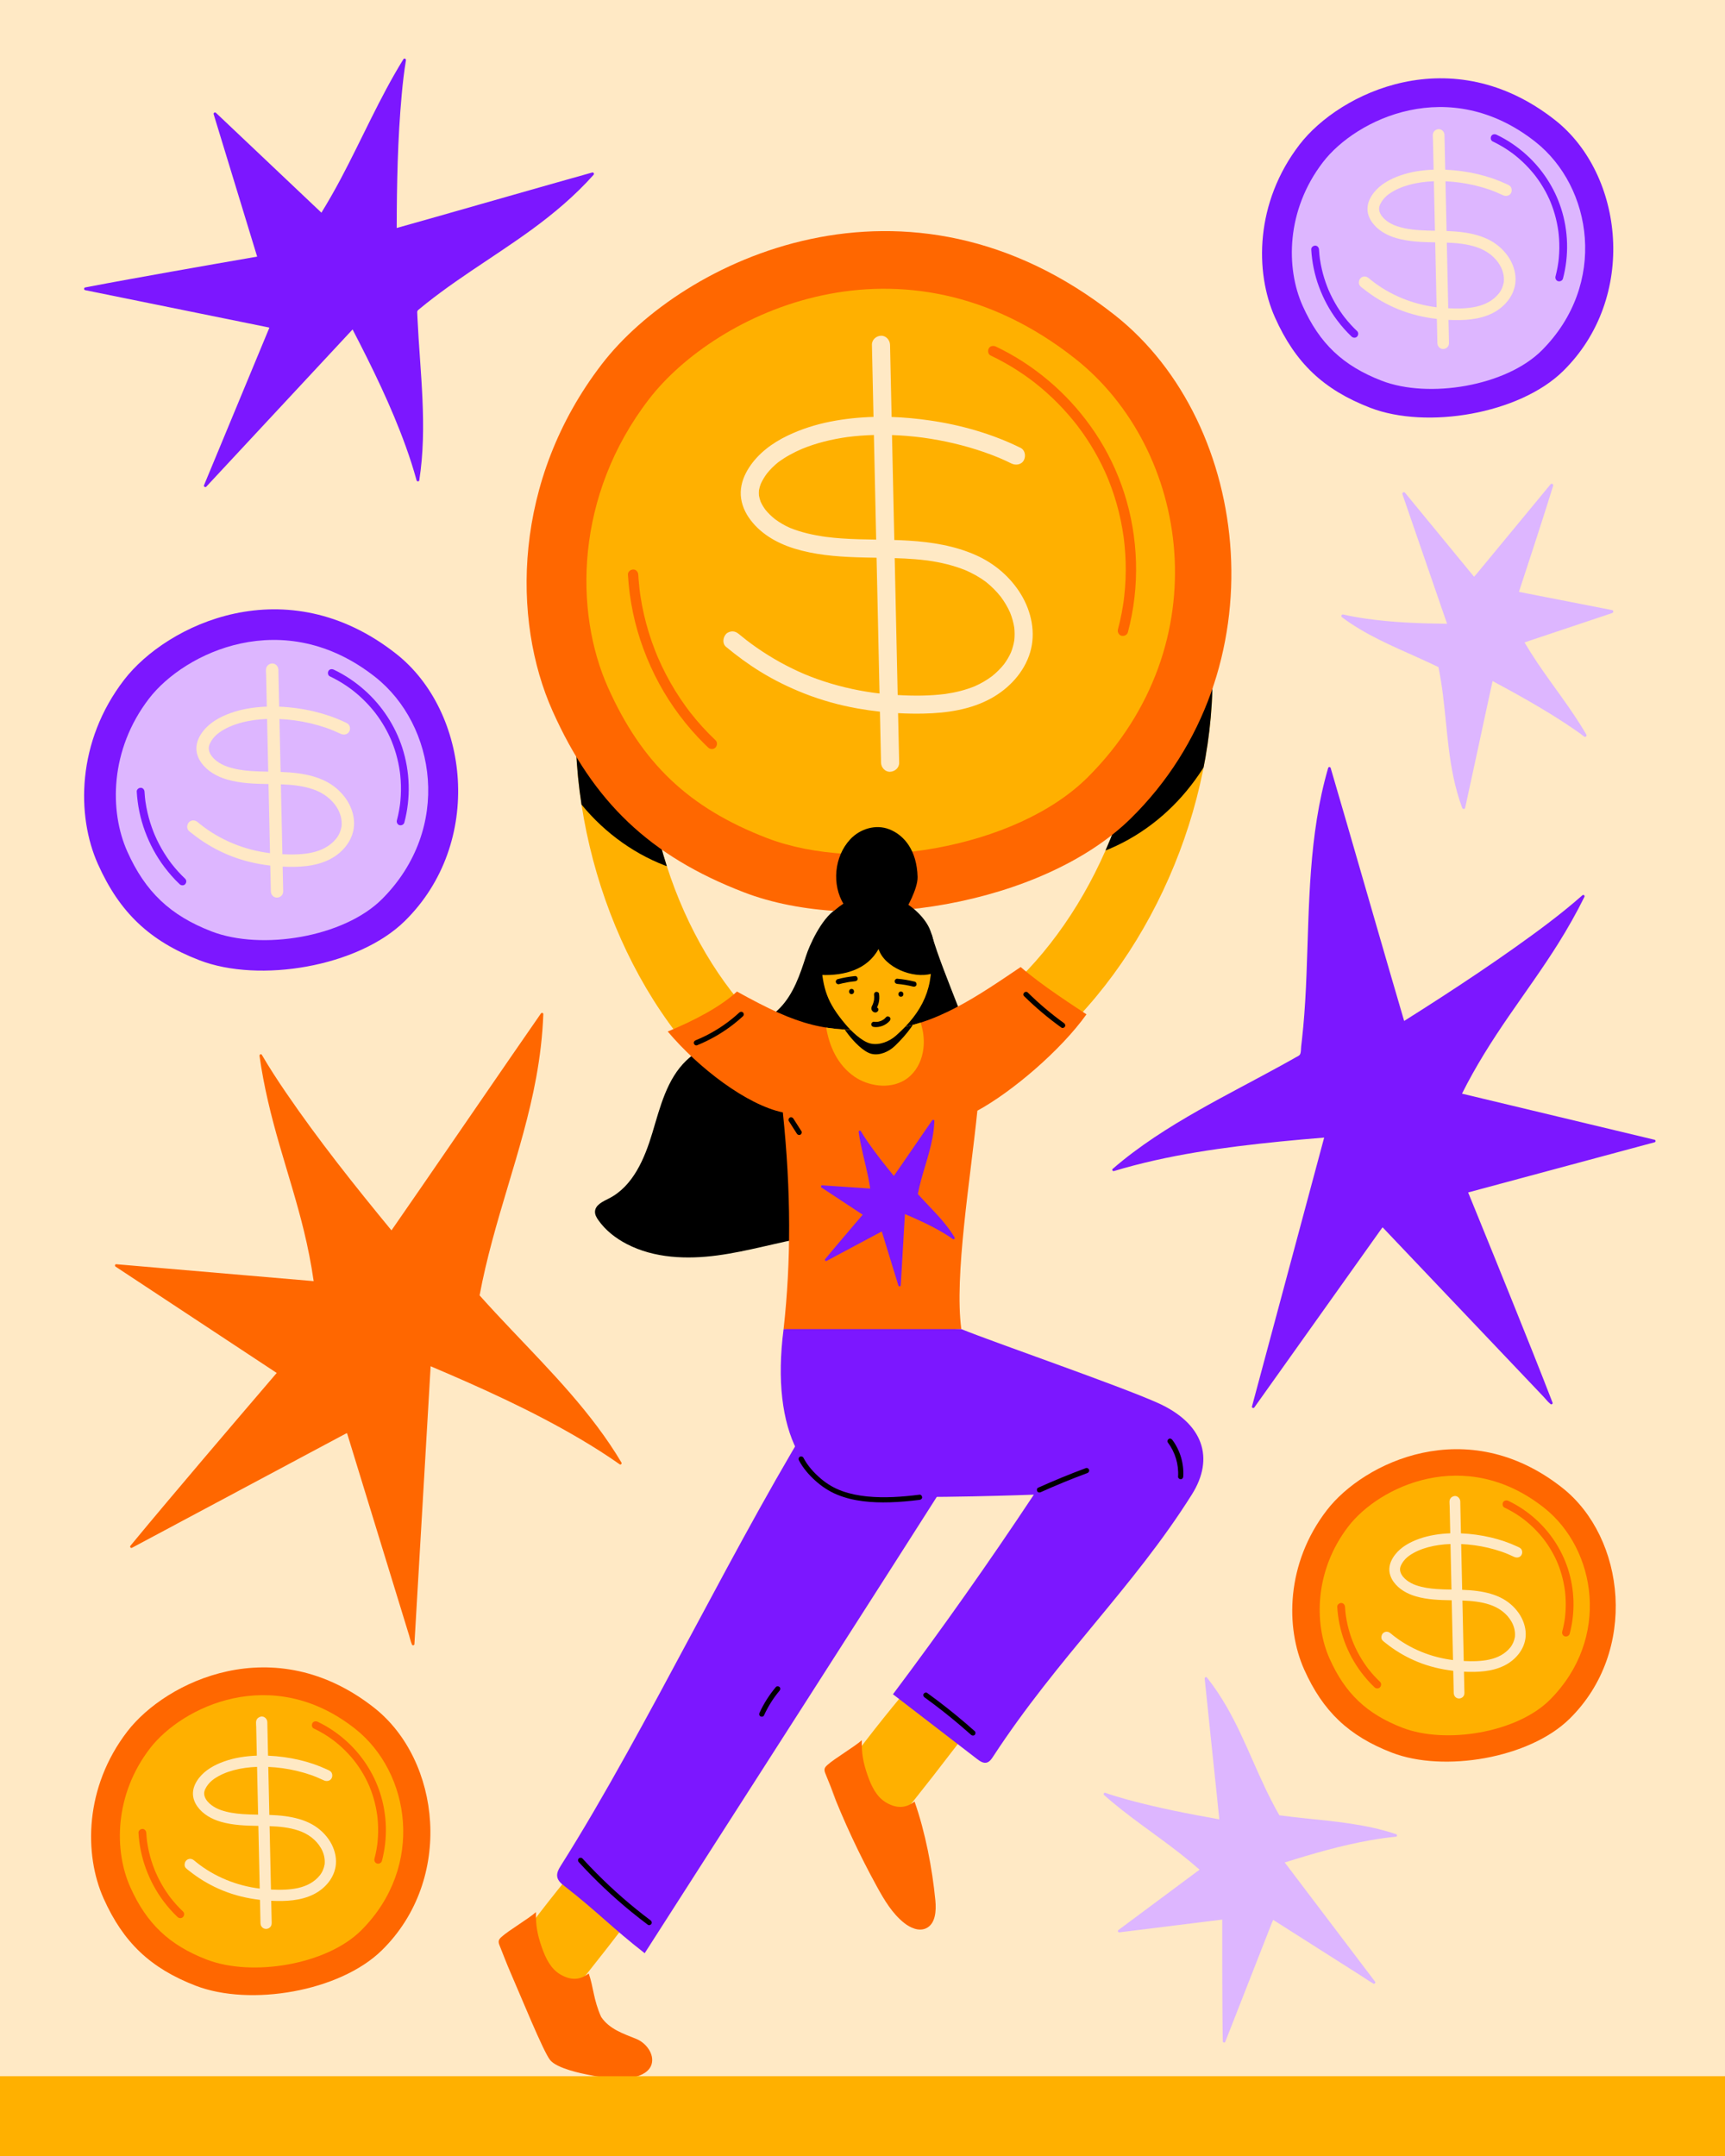<?xml version="1.0" encoding="UTF-8"?>
<svg xmlns="http://www.w3.org/2000/svg" xmlns:xlink="http://www.w3.org/1999/xlink" version="1.1" viewBox="0 0 2000 2500">
  <rect x="0" y="0" width="2000" height="2500" fill="#333333" stroke="none"/>
  <defs>
    <style>
      .cls-1 {
        clip-path: url(#clippath);
      }

      .cls-2 {
        fill: none;
      }

      .cls-2, .cls-3, .cls-4, .cls-5, .cls-6, .cls-7, .cls-8 {
        stroke-width: 0px;
      }

      .cls-9 {
        clip-path: url(#clippath-1);
      }

      .cls-10 {
        clip-path: url(#clippath-2);
      }

      .cls-3 {
        fill: #000;
      }

      .cls-4 {
        fill: #ff6700;
      }

      .cls-5 {
        fill: #ffb000;
      }

      .cls-6 {
        fill: #7c17ff;
      }

      .cls-7 {
        fill: #ffe9c5;
      }

      .cls-8 {
        fill: #ddb6ff;
      }
    </style>
    <clipPath id="clippath">
      <path class="cls-2" d="M1228.074,1201.258l-54.747-58.334c50.601-47.489,91.819-110.801,119.198-183.092,27.342-72.192,38.175-146.178,31.326-213.962l79.596-8.04c16.493,163.265-53.984,349.503-175.374,463.428Z"/>
    </clipPath>
    <clipPath id="clippath-1">
      <path class="cls-2" d="M794.354,1210.632l61.813-50.785c-44.053-53.619-76.761-121.718-94.588-196.936-17.802-75.115-19.002-149.881-3.468-216.216l-77.894-18.239c-37.413,159.774,8.455,353.546,114.137,482.177Z"/>
    </clipPath>
    <clipPath id="clippath-2">
      <path class="cls-2" d="M1114.565,1541.167c-49.055,3.112-159.473,6.548-206.054,0,8.705-78.337,8.705-159.477-.861-251.259-41.717-8.711-97.545-51.259-133.46-93.8,31.669-13.087,61.631-29.034,80.253-46.374,73.203,40.626,101.83,47.415,172.331,43.757,56.74-2.944,109.478-40.459,156.627-72.161,24.607,21.579,64.467,46.856,76.298,54.853-30.011,41.996-86.372,89.87-126.512,111.75-8.052,79.386-26.921,191.551-18.622,253.234Z"/>
    </clipPath>
  </defs>
  <g id="Back">
    <rect class="cls-7" x="-250" y="250" width="2500" height="2000" transform="translate(-250 2250) rotate(-90)"/>
  </g>
  <g id="Capa_4" data-name="Capa 4">
    <path class="cls-8" d="M1869.203,707.458c-12.436-2.433-24.873-4.867-37.309-7.3-19.68-3.851-39.36-7.701-59.04-11.552-3.929-.769-7.859-1.538-11.788-2.306,3.22-9.769,6.426-19.542,9.623-29.319,6.811-20.826,13.588-41.664,20.263-62.535,3.325-10.398,6.631-20.802,9.841-31.237.499-1.621-1.817-3.12-2.967-1.727-2.987,3.618-5.974,7.237-8.961,10.855-7.134,8.642-14.268,17.283-21.401,25.925-8.67,10.503-17.341,21.006-26.011,31.509-7.497,9.082-14.994,18.164-22.492,27.245-2.47,2.992-4.94,5.983-7.409,8.975-.725.878-1.699,1.811-2.501,2.787-2.238-2.724-4.477-5.447-6.715-8.171-6.499-7.909-12.999-15.818-19.498-23.727-7.828-9.526-15.656-19.051-23.484-28.577-6.774-8.243-13.548-16.486-20.322-24.729-2.248-2.735-4.496-5.471-6.744-8.206-1.047-1.275-2.028-2.741-3.205-3.9-.052-.051-.095-.116-.141-.172-.646-.786-1.498-.72-2.12-.252-.699.318-1.175,1.029-.847,1.979,13.668,39.672,27.336,79.344,41.005,119.016,3.592,10.424,7.183,20.849,10.774,31.273-31.469-.377-63.081-1.465-94.26-5.972-8.756-1.266-17.469-2.822-26.096-4.783-2.061-.468-2.936,2.066-1.368,3.244,26.556,19.968,57.463,33.025,87.581,46.554,8.086,3.632,16.152,7.308,24.126,11.18,8.783,42.127,8.561,85.537,17.419,127.648,2.544,12.093,5.858,24.013,10.134,35.611.559,1.515,3.016,1.851,3.423,0,8.634-39.258,16.967-78.581,25.466-117.868,2.106-9.736,4.225-19.469,6.361-29.197,28.966,15.532,57.759,31.62,85.234,49.677,7.173,4.714,14.25,9.587,21.071,14.801,1.476,1.128,3.258-1.007,2.429-2.429-16.953-29.077-37.991-55.288-56.743-83.16-5.22-7.758-10.214-15.664-14.964-23.717,11.003-3.683,22.007-7.366,33.01-11.049,18.611-6.23,37.223-12.459,55.834-18.689,4.263-1.427,8.527-2.854,12.79-4.281,1.535-.514,1.837-3.064,0-3.423Z"/>
    <path class="cls-8" d="M1594.18,2297.727c-27.53-36.335-55.06-72.67-82.591-109.006-7.347-9.697-14.694-19.393-22.04-29.09,32.914-10.359,66.217-19.989,100.242-25.946,9.522-1.667,19.1-3.017,28.726-3.916,1.502-.14,1.621-2.422.263-2.884-34.227-11.649-70.6-14.733-106.331-18.515-9.717-1.028-19.43-2.108-29.112-3.427-11.704-20.335-21.272-41.766-30.736-63.207-9.429-21.361-18.885-42.769-30.592-63.006-6.76-11.686-14.25-22.943-22.637-33.528-.987-1.246-2.781-.212-2.638,1.209,2.124,21.14,4.336,42.272,6.556,63.402,2.358,22.442,4.733,44.881,7.065,67.326,1.125,10.823,2.236,21.648,3.326,32.474-35.411-6.273-70.84-13.172-105.558-22.603-8.936-2.427-17.826-5.048-26.569-8.103-1.678-.586-2.624,1.535-1.4,2.623,27.412,24.354,58.089,44.344,86.949,66.847,8.086,6.305,15.987,12.839,23.68,19.616-10.311,7.67-20.621,15.341-30.932,23.011-17.165,12.77-34.331,25.539-51.496,38.309-3.902,2.902-7.803,5.805-11.705,8.707-1.27.945-.196,2.813,1.209,2.638,13.683-1.697,27.366-3.394,41.049-5.091,21.657-2.686,43.314-5.371,64.971-8.057,4.407-.546,8.814-1.093,13.221-1.64-.021,11.348-.025,22.695-.019,34.043.013,23.764.064,47.528.233,71.292.084,11.885.19,23.77.407,35.653.03,1.621,2.246,2.323,2.901.652,1.864-4.755,3.727-9.51,5.591-14.266,4.451-11.358,8.903-22.717,13.354-34.075,5.408-13.8,10.816-27.599,16.224-41.399,4.659-11.887,9.317-23.774,13.976-35.661,1.55-3.955,3.1-7.909,4.649-11.864.49-1.249,1.251-2.653,1.754-4.03,3.314,2.107,6.629,4.214,9.943,6.322,9.363,5.953,18.725,11.905,28.088,17.858,11.334,7.206,22.667,14.411,34.001,21.617,9.847,6.261,19.694,12.521,29.541,18.782,4.731,3.008,9.38,6.348,14.279,9.079.039.022.075.047.113.072.692.645,1.643.338,2.129-.317.445-.555.538-1.356-.085-1.903Z"/>
    <path class="cls-6" d="M686.598,200.042c-60.422,16.931-120.713,34.325-181.076,51.461-15.185,4.311-30.376,8.604-45.575,12.866.111-51.425,1.108-103.022,5.771-154.255,1.223-13.436,2.732-26.856,4.922-40.172.286-1.741-1.937-2.898-2.957-1.247-27.541,44.595-48.15,92.704-72.721,138.886-7.042,13.235-14.466,26.259-22.305,39.038-13.478-12.762-26.957-25.525-40.435-38.287-22.18-21.002-44.361-42.004-66.541-63.006-5.091-4.821-10.182-9.641-15.273-14.462-1.135-1.075-3.191-.021-2.704,1.574,5.739,18.788,11.478,37.575,17.217,56.363,9.147,29.946,18.295,59.893,27.442,89.839,1.927,6.307,3.853,12.615,5.78,18.922-16.326,2.822-32.647,5.671-48.966,8.533-33.388,5.856-66.766,11.766-100.115,17.839-16.809,3.061-33.612,6.153-50.386,9.401-1.551.3-1.536,2.808,0,3.12,7.118,1.446,14.236,2.892,21.355,4.338,17.195,3.493,34.39,6.987,51.585,10.48,20.716,4.209,41.431,8.417,62.147,12.626,17.921,3.641,35.842,7.281,53.762,10.922,5.94,1.207,11.881,2.414,17.821,3.62,1.85.376,3.701.752,5.551,1.128.403.082.916.252,1.432.39-8.384,20.209-16.768,40.418-25.151,60.627-13.739,33.117-27.477,66.234-41.216,99.351-3.15,7.594-6.301,15.189-9.451,22.783-.36.869.084,1.512.75,1.785.568.394,1.341.448,1.954-.211,44.506-47.838,89.012-95.677,133.518-143.516,12.018-12.917,24.035-25.835,36.053-38.752,22.834,44.057,44.776,88.825,61.636,135.553,4.685,12.985,8.938,26.127,12.57,39.447.392,1.437,2.864,1.643,3.12,0,9.726-62.3.847-125.389-2.076-187.854-.082-1.754-.159-3.508-.231-5.263-.09-2.197-.445-3.209,1.306-4.665,2.968-2.469,5.965-4.903,8.988-7.306,5.626-4.472,11.341-8.83,17.121-13.101,11.387-8.414,23.024-16.483,34.748-24.419,23.502-15.909,47.373-31.293,70.305-48.028,25.918-18.914,50.523-39.647,71.901-63.645,1.04-1.167.05-3.159-1.574-2.704Z"/>
    <path class="cls-4" d="M720.529,1695.915c-34.196-57.578-81.787-105.629-127.56-153.933-12.464-13.153-24.86-26.373-36.918-39.901,7.934-42.782,20.24-84.531,32.711-126.166,12.469-41.629,24.975-83.354,32.843-126.149,4.481-24.377,7.417-49.026,8.327-73.801.058-1.59-2.001-1.901-2.795-.757-22.4,32.283-44.665,64.659-66.918,97.043-23.638,34.399-47.249,68.817-70.926,103.189-11.779,17.1-23.576,34.188-35.411,51.249-42.697-51.839-84.672-104.586-122.548-160.081-9.677-14.178-19.057-28.575-27.706-43.406-.922-1.581-2.962-.429-2.742,1.156,4.904,35.271,13.469,69.799,23.365,103.967,9.51,32.836,19.941,65.415,28.026,98.647,4.706,19.342,8.577,38.874,11.393,58.581-25.462-2.182-50.925-4.365-76.387-6.547-41.434-3.551-82.869-7.103-124.303-10.654-9.407-.806-18.814-1.613-28.221-2.419-1.587-.136-1.896,2.043-.757,2.795,21.201,13.992,42.403,27.984,63.604,41.976,33.799,22.306,67.597,44.612,101.396,66.917l21.816,14.398c-14.046,16.385-28.064,32.795-42.069,49.215-28.488,33.401-56.921,66.848-85.19,100.433-14.169,16.834-28.308,33.695-42.289,50.686-1.054,1.281.243,3.197,1.818,2.356,8.289-4.427,16.578-8.854,24.867-13.282l60.055-32.076c24.12-12.883,48.239-25.765,72.359-38.648,20.863-11.143,41.725-22.286,62.588-33.429,6.935-3.704,13.871-7.409,20.806-11.113,2.107-1.125,4.215-2.251,6.322-3.377.573-.306,1.481-.632,2.258-1.024,2.307,7.517,4.614,15.034,6.92,22.551l18.055,58.835c7.322,23.859,14.643,47.718,21.965,71.577,6.301,20.533,12.602,41.065,18.903,61.598,2.087,6.8,4.173,13.599,6.26,20.399.958,3.122,1.623,6.618,2.949,9.609.041.093.064.196.091.297.073.749.663,1.14,1.304,1.177.029.003.058.006.087.007.013,0,.026,0,.039,0,.831.013,1.678-.588,1.565-1.545,4.924-84.318,9.848-168.636,14.772-252.954,1.344-23.021,2.689-46.041,4.033-69.062,59.247,25.154,118.19,51.76,173.694,84.495,15.53,9.16,30.755,18.839,45.497,29.223,1.263.89,2.781-.825,2.052-2.052Z"/>
    <path class="cls-6" d="M1918.426,1321.642c-25.5-6.107-50.999-12.214-76.499-18.321-40.313-9.655-80.626-19.309-120.939-28.964-8.637-2.068-17.274-4.137-25.911-6.205,15.664-31.412,34.434-61.04,54.318-89.93,19.237-27.95,39.243-55.385,57.26-84.155,10.982-17.535,21.188-35.541,30.351-54.094.757-1.533-1.054-2.965-2.356-1.818-24.496,21.582-50.842,41.055-77.437,59.949-28.453,20.214-57.466,39.639-86.744,58.635-14.089,9.141-28.251,18.17-42.467,27.111-22.62-76.95-44.667-154.066-67.032-231.09-6.028-20.758-12.076-41.511-18.175-62.249-.419-1.423-2.476-1.429-2.893,0-22.73,77.957-21.978,159.06-25.117,239.453-.785,20.102-1.877,40.198-3.714,60.234-.475,5.181-1,10.358-1.582,15.529-.265,2.361-.542,4.72-.832,7.078-.346,2.814-.071,7.073-1.241,9.532-.874,1.837-2.988,2.526-4.725,3.516-1.751.998-3.505,1.99-5.262,2.979-3.896,2.193-7.804,4.364-11.72,6.52-31.939,17.58-64.42,34.165-96.117,52.186-34.943,19.866-69.124,41.492-99.559,67.881-1.146.994.072,2.926,1.459,2.507,62.481-18.853,127.765-27.726,192.541-34.229,17.058-1.712,34.135-3.213,51.222-4.599-21.7,80.844-43.4,161.688-65.099,242.532-6.173,22.998-12.346,45.997-18.519,68.995-.323.601-.133,1.172.287,1.548.011.011.022.022.033.032.01.008.02.016.03.024.673.611,1.907.628,2.379-.32,4.926-6.925,9.852-13.849,14.778-20.774,11.935-16.777,23.87-33.554,35.805-50.331,14.38-20.215,28.76-40.429,43.141-60.644,12.502-17.574,25.004-35.149,37.506-52.723,4.105-5.77,8.21-11.541,12.315-17.311,1.283-1.804,2.566-3.607,3.849-5.41.299-.42.822-.979,1.27-1.55,6.038,6.357,12.077,12.715,18.115,19.072,15.562,16.385,31.125,32.769,46.687,49.154,18.922,19.922,37.845,39.845,56.767,59.767,16.287,17.147,32.573,34.294,48.86,51.442,5.352,5.635,10.705,11.27,16.057,16.905,2.488,2.619,4.891,5.861,7.718,8.125.125.1.23.242.34.358.982,1.033,3.058-.029,2.507-1.459-15.085-39.131-30.744-78.043-46.411-116.944-14.331-35.583-28.75-71.131-43.227-106.654-2.748-6.743-5.498-13.486-8.254-20.226,24.066-6.474,48.133-12.948,72.199-19.422l117.173-31.519c8.956-2.409,17.911-4.818,26.867-7.227,1.401-.377,1.456-2.544,0-2.893Z"/>
  </g>
  <g id="coins">
    <g>
      <g>
        <path class="cls-6" d="M1812.193,430.363c-50.622,49.655-158.104,67.699-223.424,42.511-54.29-20.935-86.935-52.032-110.503-104.71-23.568-52.678-23.134-133.385,28.464-200.504,46.333-60.27,176.352-123.027,296.414-28.288,79.642,62.844,95.919,205.78,9.048,290.99Z"/>
        <path class="cls-8" d="M1787.681,406.207c-41.605,41.703-131.343,56.24-185.607,35.316-45.101-17.391-72.22-43.225-91.799-86.986-19.579-43.761-19.218-110.808,23.646-166.567,38.49-50.069,146.502-102.203,246.243-23.5,66.162,52.207,84.151,164.922,7.517,241.737Z"/>
      </g>
      <path class="cls-7" d="M1750.215,299.985c-5.303-8.66-12.86-15.826-21.719-20.779-9.872-5.519-21.127-8.348-32.263-9.852-6.324-.854-12.69-1.265-19.064-1.492l-1.258-57.627c11.354.5,22.615,2.047,33.684,4.646,5.672,1.332,11.282,2.93,16.797,4.812,5.577,1.904,10.911,4.216,16.247,6.699,3.724,1.733,8.338.568,9.714-3.599.596-1.805.439-3.902-.451-5.582-1.126-2.125-3.417-2.932-5.476-3.894-10.502-4.908-21.539-8.634-32.812-11.315-12.437-2.958-25.221-4.694-37.997-5.236-.152-6.976-.305-13.952-.457-20.928-.082-3.768-.164-7.536-.247-11.305-.037-1.675-.073-3.349-.11-5.024-.036-1.659.128-3.491-.434-5.084-.863-2.451-3.016-4.411-5.66-4.639-2.489-.215-5.039,1.062-6.407,3.14-1.697,2.578-.973,6.185-.909,9.092.08,3.682.161,7.364.241,11.046l.517,23.66c-13.359.51-26.83,2.484-39.436,7.025-11.31,4.074-22.406,10.098-29.924,19.724-3.869,4.954-6.798,10.767-7.272,17.118-.458,6.146,1.755,12.266,5.312,17.212,6.775,9.422,17.249,15.165,28.215,18.336,14.57,4.213,29.876,4.63,44.945,4.889.434,19.893.869,39.787,1.303,59.68.113,5.196.227,10.392.34,15.588-27.56-3.404-54.075-14.08-75.847-31.404-2.262-1.8-4.498-4.3-7.615-4.292-2.757.007-5.124,1.674-6.149,4.196-.911,2.241-.752,4.982.917,6.837,1.066,1.184,2.507,2.141,3.753,3.132,1.449,1.154,2.914,2.288,4.395,3.401,11.112,8.352,23.211,15.156,36.074,20.418,14.338,5.864,29.409,9.428,44.767,11.243.116,5.311.232,10.621.348,15.932.064,2.918.127,5.836.191,8.754.051,2.32-.185,4.775,1.027,6.859,2.177,3.745,7.062,4.375,10.287,1.586,1.632-1.412,2.247-3.346,2.217-5.446-.04-2.848-.124-5.697-.187-8.545-.131-6.01-.262-12.019-.394-18.029,17.193.828,35.455.034,51.079-7.83,13.902-6.997,25.266-20.26,26.556-36.195.762-9.416-2.008-18.896-6.839-26.929ZM1679.125,357.465c-.439-20.123-.879-40.245-1.318-60.368-.115-5.253-.229-10.507-.344-15.76,11.714.424,23.421,1.519,34.6,5.27,11.165,3.747,21.082,10.753,27.039,21.067,3.458,5.987,5.099,12.572,4.437,19.47-.855,4.905-2.788,9.563-5.951,13.448-3.177,3.903-7.064,7.077-11.43,9.556-9.11,5.173-19.786,6.899-30.121,7.418-5.635.283-11.28.197-16.913-.101ZM1645.127,266.881c-8.868-.637-17.745-1.938-26.174-4.859-3.975-1.378-7.769-3.323-11.141-5.852-3.336-2.501-6.689-6.008-8.102-10.004-.715-2.021-1.038-4.186-.528-6.294.508-2.098,1.427-3.962,2.561-5.79,2.23-3.594,5.336-6.797,8.793-9.233,7.086-4.995,15.171-8.293,23.499-10.565,9.283-2.533,18.812-3.737,28.409-4.1.417,19.123.835,38.246,1.252,57.369-6.194-.107-12.388-.244-18.57-.671Z"/>
      <path class="cls-6" d="M1730.597,163.987c5.339,2.539,10.513,5.412,15.482,8.614,2.457,1.583,4.863,3.243,7.215,4.977.575.424,1.147.852,1.715,1.285.174.133.864.665.171.127.308.239.615.479.92.721,1.223.966,2.431,1.952,3.621,2.959,4.465,3.774,8.697,7.824,12.663,12.119,1.939,2.1,3.814,4.258,5.623,6.471.493.604.981,1.211,1.464,1.823.201.255.4.512.601.767.473.6-.626-.831.129.169.939,1.244,1.87,2.493,2.775,3.764,3.389,4.761,6.48,9.735,9.24,14.887,1.434,2.678,2.779,5.403,4.029,8.171.301.667.597,1.337.888,2.009.014.033.574,1.363.233.542.112.27.225.541.335.812.666,1.626,1.3,3.265,1.902,4.915,2.259,6.189,4.07,12.541,5.431,18.987.696,3.295,1.275,6.616,1.731,9.953-.131-.956.059.48.068.546.036.291.072.581.106.872.103.873.199,1.746.286,2.621.16,1.603.292,3.209.397,4.816.487,7.452.387,14.943-.31,22.379-.082.875-.172,1.748-.271,2.621-.049.436-.101.873-.154,1.309-.02.159-.249,1.884-.123.981-.243,1.74-.515,3.476-.823,5.205-.667,3.749-1.495,7.467-2.469,11.148-.601,2.273.757,4.992,3.143,5.536,2.358.537,4.892-.708,5.536-3.143,7.054-26.675,6.253-55.418-2.293-81.658-7.761-23.831-21.9-45.427-40.541-62.172-10.238-9.197-21.746-16.995-34.178-22.907-2.122-1.009-4.956-.658-6.157,1.614-1.059,2.004-.655,5.078,1.614,6.157h0Z"/>
      <path class="cls-6" d="M1520.282,289.319c.852,14.74,3.852,29.351,8.969,43.202,5.115,13.844,12.116,26.977,20.987,38.782,5.096,6.783,10.681,13.16,16.845,18.993,1.711,1.619,4.689,1.825,6.364,0,1.612-1.756,1.826-4.636,0-6.364-5.143-4.867-9.924-10.106-14.295-15.677-.125-.159-.249-.319-.374-.478.487.622.053.069-.037-.05-.245-.322-.49-.644-.733-.967-.567-.754-1.127-1.514-1.679-2.28-1.025-1.421-2.025-2.861-2.999-4.318-1.986-2.971-3.863-6.014-5.629-9.121-1.733-3.049-3.357-6.159-4.87-9.322-.786-1.643-1.541-3.299-2.267-4.97-.161-.371-.321-.743-.479-1.115.297.7-.07-.174-.171-.418-.359-.873-.711-1.749-1.053-2.629-2.57-6.596-4.67-13.376-6.268-20.272-.898-3.874-1.637-7.785-2.212-11.72-.029-.2-.058-.4-.086-.6-.013-.09-.129-.933-.058-.403.077.573-.035-.272-.051-.404-.034-.267-.067-.535-.1-.803-.122-1.004-.233-2.009-.334-3.015-.201-2.013-.356-4.03-.472-6.05-.136-2.346-1.973-4.613-4.5-4.5-2.322.104-4.645,1.983-4.5,4.5h0Z"/>
    </g>
    <g>
      <g>
        <path class="cls-4" d="M1819.647,1993.166c-46.624,45.733-145.618,62.353-205.779,39.154-50.002-19.281-80.069-47.923-101.776-96.44-21.707-48.518-21.307-122.851,26.216-184.669,42.674-55.51,162.425-113.311,273.005-26.054,73.352,57.881,88.344,189.529,8.334,268.01Z"/>
        <path class="cls-5" d="M1797.071,1970.918c-38.319,38.41-120.971,51.799-170.949,32.527-41.539-16.018-66.517-39.811-84.549-80.117-18.033-40.305-17.701-102.057,21.779-153.412,35.451-46.115,134.932-94.132,226.796-21.644,60.937,48.084,77.505,151.897,6.923,222.646Z"/>
      </g>
      <path class="cls-7" d="M1762.564,1873.084c-4.884-7.976-11.844-14.576-20.004-19.138-9.092-5.083-19.459-7.689-29.715-9.074-5.825-.787-11.688-1.165-17.559-1.374-.386-17.692-.772-35.384-1.159-53.076,10.457.461,20.829,1.886,31.024,4.279,5.224,1.227,10.391,2.699,15.47,4.432,5.136,1.753,10.05,3.883,14.964,6.17,3.43,1.596,7.679.523,8.947-3.315.549-1.662.405-3.594-.416-5.142-1.037-1.957-3.147-2.701-5.043-3.587-9.673-4.52-19.838-7.952-30.221-10.421-11.455-2.724-23.229-4.323-34.996-4.822-.14-6.425-.281-12.85-.421-19.275-.076-3.471-.151-6.941-.227-10.412-.034-1.543-.067-3.085-.101-4.628-.033-1.528.117-3.216-.4-4.683-.795-2.257-2.778-4.062-5.213-4.273-2.292-.198-4.641.978-5.901,2.892-1.563,2.374-.896,5.697-.838,8.374.074,3.391.148,6.782.222,10.173.159,7.264.317,14.528.476,21.792-12.304.469-24.711,2.288-36.321,6.471-10.416,3.753-20.636,9.3-27.561,18.166-3.564,4.563-6.261,9.917-6.697,15.766-.422,5.66,1.617,11.298,4.892,15.852,6.24,8.678,15.887,13.968,25.987,16.888,13.419,3.881,27.517,4.264,41.395,4.503.4,18.322.8,36.645,1.2,54.967.104,4.786.209,9.571.313,14.357-25.383-3.135-49.804-12.968-69.857-28.924-2.084-1.658-4.143-3.96-7.013-3.953-2.54.006-4.72,1.542-5.664,3.865-.839,2.064-.693,4.588.845,6.297.981,1.09,2.309,1.971,3.456,2.885,1.335,1.063,2.684,2.107,4.048,3.132,10.235,7.692,21.378,13.959,33.225,18.805,13.206,5.401,27.086,8.683,41.232,10.355.107,4.891.214,9.782.32,14.674.059,2.688.117,5.375.176,8.063.047,2.136-.17,4.397.946,6.318,2.005,3.449,6.504,4.03,9.474,1.461,1.503-1.3,2.07-3.081,2.042-5.016-.037-2.623-.115-5.247-.172-7.87-.121-5.535-.242-11.07-.362-16.605,15.836.763,32.655.031,47.045-7.212,12.804-6.444,23.27-18.66,24.459-33.336.702-8.672-1.85-17.404-6.299-24.802ZM1697.088,1926.025c-.405-18.533-.809-37.067-1.214-55.6-.106-4.838-.211-9.677-.317-14.515,10.789.391,21.572,1.399,31.868,4.854,10.284,3.451,19.417,9.904,24.903,19.403,3.185,5.514,4.696,11.58,4.087,17.933-.788,4.518-2.568,8.807-5.481,12.386-2.926,3.595-6.506,6.518-10.527,8.801-8.391,4.764-18.223,6.355-27.742,6.832-5.19.261-10.389.181-15.577-.093ZM1665.775,1842.594c-8.168-.587-16.344-1.785-24.107-4.475-3.661-1.269-7.155-3.061-10.262-5.39-3.072-2.304-6.16-5.534-7.462-9.214-.659-1.862-.956-3.855-.486-5.797.468-1.933,1.315-3.649,2.359-5.333,2.054-3.311,4.915-6.26,8.098-8.504,6.526-4.6,13.973-7.638,21.644-9.731,8.55-2.333,17.326-3.442,26.166-3.776.385,17.613.769,35.225,1.153,52.838-5.705-.099-11.41-.225-17.103-.618Z"/>
      <path class="cls-4" d="M1744.316,1748.133c4.915,2.338,9.679,4.983,14.255,7.931,2.287,1.473,4.527,3.02,6.716,4.635.521.385,1.038.775,1.555,1.166.683.516.151.113.014.007.307.238.613.478.918.719,1.067.844,2.121,1.704,3.162,2.581,4.112,3.466,8.009,7.186,11.664,11.131,1.849,1.996,3.636,4.051,5.356,6.159.41.502.816,1.007,1.218,1.515.201.254.399.51.6.764.473.598-.626-.832.127.167.858,1.138,1.71,2.28,2.536,3.442,3.117,4.381,5.96,8.955,8.5,13.694,2.868,5.352,4.839,9.773,6.776,15.081,2.104,5.766,3.787,11.685,5.045,17.693.614,2.934,1.116,5.888,1.536,8.856.118.834-.126-1.07.041.325.043.363.09.725.133,1.088.085.726.165,1.453.238,2.18.154,1.527.281,3.057.381,4.589.447,6.855.356,13.746-.286,20.586-.082.873-.172,1.745-.272,2.616-.033.29-.067.581-.103.871-.021.175-.197,1.533-.144,1.141.088-.641-.113.781-.102.704-.063.434-.129.867-.197,1.3-.136.866-.28,1.731-.433,2.594-.614,3.455-1.378,6.88-2.274,10.272-.601,2.273.757,4.992,3.143,5.536,2.358.537,4.892-.708,5.536-3.143,6.514-24.646,5.781-51.216-2.131-75.457-7.179-21.996-20.227-41.933-37.443-57.389-9.444-8.478-20.055-15.672-31.52-21.125-2.122-1.009-4.956-.658-6.157,1.614-1.059,2.004-.655,5.077,1.614,6.157h0Z"/>
      <path class="cls-4" d="M1550.434,1863.261c1.578,27.256,11.297,53.992,27.732,75.813,4.689,6.225,9.815,12.081,15.477,17.441,1.71,1.619,4.689,1.825,6.364,0,1.612-1.756,1.826-4.635,0-6.364-4.794-4.538-9.211-9.429-13.3-14.61-.827-1.048.521.699-.283-.367-.243-.322-.488-.643-.73-.966-.484-.646-.961-1.297-1.433-1.951-.944-1.31-1.864-2.636-2.761-3.979-1.793-2.685-3.49-5.435-5.088-8.241-1.665-2.923-3.222-5.908-4.668-8.946-.636-1.337-1.251-2.684-1.843-4.04-.162-.37-.321-.741-.48-1.112.391.914-.131-.318-.171-.414-.359-.871-.709-1.745-1.051-2.623-2.339-6.019-4.253-12.204-5.714-18.495-.821-3.538-1.499-7.108-2.028-10.701-.059-.399-.115-.799-.171-1.198.148,1.063-.077-.623-.1-.805-.114-.935-.218-1.871-.312-2.808-.188-1.875-.332-3.753-.441-5.634-.136-2.346-1.973-4.613-4.5-4.5-2.322.104-4.646,1.983-4.5,4.5h0Z"/>
    </g>
    <g>
      <g>
        <path class="cls-4" d="M442.713,2261.476c-48.903,47.968-152.734,65.4-215.835,41.067-52.446-20.224-83.982-50.264-106.749-101.153-22.767-50.888-22.348-128.854,27.497-193.693,44.759-58.223,170.361-118.848,286.346-27.327,76.937,60.709,92.661,198.79,8.741,281.106Z"/>
        <path class="cls-5" d="M419.034,2238.141c-40.191,40.287-126.882,54.33-179.302,34.116-43.569-16.8-69.767-41.757-88.681-84.032-18.914-42.275-18.566-107.044,22.843-160.909,37.183-48.368,141.526-98.732,237.879-22.702,63.914,50.433,81.292,159.32,7.261,233.526Z"/>
      </g>
      <path class="cls-7" d="M382.841,2135.527c-5.123-8.366-12.423-15.289-20.981-20.073-9.536-5.331-20.41-8.064-31.167-9.518-6.11-.825-12.259-1.222-18.417-1.441-.405-18.556-.81-37.113-1.215-55.669,10.968.483,21.847,1.978,32.54,4.488,5.479,1.287,10.899,2.831,16.226,4.649,5.387,1.839,10.541,4.072,15.695,6.471,3.597,1.674,8.055.549,9.384-3.477.576-1.743.424-3.769-.436-5.393-1.088-2.053-3.301-2.833-5.29-3.762-10.145-4.741-20.807-8.34-31.697-10.93-12.015-2.857-24.364-4.534-36.706-5.058-.147-6.739-.294-13.478-.441-20.217-.079-3.64-.159-7.28-.238-10.921-.035-1.618-.071-3.236-.106-4.854-.035-1.603.123-3.373-.419-4.912-.834-2.368-2.914-4.261-5.468-4.482-2.404-.208-4.868,1.026-6.19,3.033-1.64,2.49-.94,5.975-.879,8.783.078,3.557.155,7.114.233,10.67.166,7.619.333,15.238.499,22.856-12.905.492-25.919,2.4-38.096,6.787-10.925,3.936-21.645,9.755-28.907,19.054-3.738,4.786-6.567,10.402-7.025,16.536-.443,5.937,1.696,11.85,5.131,16.627,6.545,9.102,16.663,14.65,27.257,17.714,14.075,4.07,28.861,4.473,43.418,4.723.42,19.218.839,38.435,1.259,57.653.11,5.02.219,10.039.329,15.059-26.624-3.288-52.238-13.602-73.271-30.337-2.186-1.739-4.345-4.154-7.356-4.146-2.664.006-4.95,1.617-5.94,4.053-.88,2.165-.727,4.813.886,6.605,1.029,1.144,2.422,2.068,3.625,3.026,1.4,1.115,2.815,2.21,4.245,3.285,10.735,8.068,22.422,14.642,34.849,19.724,13.851,5.665,28.41,9.108,43.247,10.861.112,5.13.224,10.26.336,15.391.062,2.819.123,5.638.185,8.457.049,2.241-.179,4.612.992,6.626,2.103,3.618,6.822,4.227,9.937,1.532,1.577-1.364,2.171-3.232,2.142-5.261-.039-2.752-.12-5.503-.18-8.254-.127-5.806-.253-11.611-.38-17.417,16.609.8,34.25.032,49.344-7.564,13.43-6.759,24.407-19.572,25.654-34.965.737-9.096-1.94-18.254-6.607-26.014ZM314.165,2191.055c-.424-19.439-.849-38.878-1.273-58.317-.111-5.075-.222-10.15-.332-15.225,11.316.41,22.626,1.467,33.425,5.091,10.786,3.62,20.366,10.388,26.12,20.351,3.341,5.784,4.926,12.145,4.286,18.809-.826,4.738-2.693,9.238-5.749,12.992-3.069,3.77-6.824,6.836-11.041,9.231-8.801,4.997-19.114,6.665-29.098,7.166-5.444.273-10.897.19-16.338-.098ZM281.322,2103.547c-8.567-.615-17.142-1.872-25.285-4.694-3.84-1.331-7.505-3.21-10.763-5.653-3.223-2.416-6.462-5.804-7.827-9.664-.691-1.952-1.002-4.044-.51-6.08.49-2.027,1.379-3.827,2.474-5.593,2.154-3.472,5.155-6.566,8.494-8.92,6.845-4.825,14.656-8.012,22.701-10.207,8.968-2.447,18.173-3.61,27.444-3.96.403,18.473.807,36.947,1.21,55.42-5.984-.104-11.967-.235-17.939-.649Z"/>
      <path class="cls-4" d="M363.812,2004.28c5.153,2.451,10.148,5.224,14.946,8.315,2.398,1.545,4.746,3.166,7.041,4.86.522.385,1.04.774,1.557,1.166.095.072,1.116.866.322.245.204.16.409.319.612.48,1.222.963,2.428,1.947,3.617,2.951,4.259,3.6,8.299,7.459,12.089,11.55,1.939,2.093,3.812,4.247,5.617,6.456.451.552.898,1.109,1.34,1.668.201.254.401.51.601.765-.621-.793.173.227.246.322.864,1.135,1.709,2.284,2.537,3.445,3.309,4.646,6.325,9.502,9.013,14.534,1.333,2.496,2.586,5.034,3.754,7.611.332.732.655,1.468.975,2.205.359.825.137.315.061.135.17.404.337.809.502,1.215.607,1.488,1.186,2.987,1.738,4.497,2.207,6.037,3.974,12.234,5.296,18.525.661,3.146,1.213,6.315,1.648,9.5-.113-.825.014.122.039.325.046.362.09.725.133,1.088.086.726.165,1.452.239,2.179.177,1.745.322,3.493.432,5.243.45,7.145.342,14.326-.334,21.453-.083.873-.174,1.744-.274,2.615-.033.29-.067.58-.103.87-.019.16-.246,1.884-.121.977-.239,1.737-.513,3.468-.821,5.194-.642,3.597-1.438,7.163-2.371,10.695-.601,2.273.757,4.992,3.143,5.536,2.358.537,4.892-.708,5.536-3.143,6.813-25.77,6.05-53.537-2.191-78.892-7.507-23.097-21.207-44.03-39.279-60.248-9.887-8.873-20.996-16.399-32.997-22.107-2.122-1.009-4.956-.658-6.157,1.614-1.059,2.004-.655,5.078,1.614,6.157h0Z"/>
      <path class="cls-4" d="M160.565,2125.223c.824,14.254,3.722,28.385,8.671,41.779s11.715,26.087,20.293,37.504c4.929,6.561,10.33,12.729,16.292,18.372,1.711,1.619,4.689,1.825,6.364,0,1.612-1.756,1.826-4.636,0-6.364-4.994-4.727-9.61-9.818-13.867-15.217-.521-.661.224.302-.286-.367-.245-.321-.49-.643-.732-.966-.526-.7-1.045-1.405-1.558-2.114-1.026-1.419-2.025-2.857-2.997-4.313-1.908-2.857-3.712-5.782-5.409-8.769-1.664-2.929-3.225-5.915-4.68-8.953-.756-1.58-1.484-3.173-2.182-4.78-.161-.371-.321-.742-.479-1.114.298.7-.069-.172-.17-.417-.333-.81-.659-1.623-.978-2.439-2.498-6.399-4.538-12.978-6.089-19.67-.866-3.739-1.58-7.513-2.135-11.311-.029-.2-.058-.4-.086-.6-.013-.09-.128-.933-.057-.402s-.017-.138-.025-.203c-.034-.267-.068-.534-.1-.802-.123-1.003-.234-2.007-.334-3.012-.194-1.944-.344-3.892-.456-5.842-.136-2.346-1.973-4.613-4.5-4.5-2.322.104-4.646,1.983-4.5,4.5h0Z"/>
    </g>
    <g>
      <g>
        <path class="cls-6" d="M469.134,1068.171c-53.911,52.88-168.375,72.097-237.938,45.273-57.817-22.295-92.582-55.412-117.681-111.512-25.099-56.1-24.637-142.05,30.313-213.53,49.343-64.186,187.808-131.019,315.671-30.126,84.816,66.926,102.151,219.148,9.636,309.894Z"/>
        <path class="cls-8" d="M443.029,1042.446c-44.307,44.412-139.876,59.894-197.665,37.61-48.031-18.521-76.912-46.033-97.762-92.637-20.851-46.604-20.467-118.006,25.182-177.387,40.991-53.321,156.02-108.843,262.24-25.027,70.46,55.598,89.617,175.636,8.005,257.441Z"/>
      </g>
      <path class="cls-7" d="M403.13,929.323c-5.647-9.223-13.695-16.854-23.13-22.129-10.513-5.877-22.5-8.89-34.359-10.492-6.735-.91-13.514-1.347-20.303-1.589-.447-20.457-.893-40.913-1.34-61.37,12.091.533,24.085,2.18,35.872,4.948,6.041,1.418,12.015,3.121,17.888,5.125,5.939,2.027,11.62,4.49,17.303,7.134,3.966,1.845,8.879.605,10.345-3.833.635-1.922.468-4.155-.48-5.945-1.199-2.263-3.639-3.123-5.831-4.147-11.184-5.227-22.938-9.195-34.943-12.05-13.245-3.15-26.859-4.999-40.465-5.576-.162-7.429-.324-14.858-.487-22.288-.088-4.013-.175-8.026-.263-12.039-.039-1.784-.078-3.567-.117-5.351-.039-1.767.136-3.718-.462-5.415-.92-2.61-3.212-4.697-6.028-4.941-2.65-.229-5.366,1.131-6.824,3.344-1.808,2.745-1.036,6.587-.969,9.683.086,3.921.171,7.842.257,11.763l.55,25.197c-14.227.543-28.573,2.646-41.998,7.482-12.044,4.339-23.861,10.754-31.868,21.005-4.121,5.276-7.24,11.467-7.744,18.23-.488,6.545,1.869,13.063,5.657,18.33,7.215,10.034,18.37,16.15,30.048,19.528,15.516,4.487,31.817,4.931,47.864,5.207.462,21.186.925,42.372,1.387,63.557.121,5.534.242,11.067.362,16.601-29.35-3.625-57.587-14.995-80.775-33.444-2.409-1.917-4.79-4.579-8.109-4.571-2.936.007-5.457,1.783-6.549,4.469-.97,2.387-.801,5.305.977,7.281,1.135,1.261,2.67,2.28,3.996,3.336,1.543,1.229,3.103,2.437,4.68,3.622,11.834,8.895,24.718,16.141,38.418,21.744,15.27,6.245,31.319,10.04,47.676,11.974.123,5.656.247,11.311.37,16.967.068,3.108.136,6.215.204,9.323.054,2.47-.197,5.085,1.094,7.305,2.318,3.988,7.521,4.659,10.955,1.689,1.738-1.503,2.393-3.563,2.362-5.8-.043-3.033-.132-6.067-.199-9.1-.14-6.4-.279-12.8-.419-19.2,18.31.882,37.758.036,54.397-8.339,14.805-7.451,26.907-21.577,28.281-38.546.812-10.027-2.139-20.123-7.283-28.678ZM327.422,990.537c-.468-21.43-.936-42.86-1.403-64.29-.122-5.595-.244-11.189-.366-16.784,12.475.452,24.943,1.617,36.848,5.613,11.891,3.99,22.451,11.452,28.795,22.435,3.683,6.376,5.43,13.389,4.725,20.735-.911,5.224-2.969,10.184-6.338,14.322-3.383,4.157-7.522,7.536-12.172,10.176-9.702,5.509-21.071,7.348-32.077,7.9-6.001.301-12.013.209-18.012-.108ZM291.215,894.068c-9.444-.678-18.898-2.064-27.875-5.175-4.233-1.467-8.273-3.539-11.865-6.232-3.553-2.664-7.123-6.399-8.628-10.654-.761-2.152-1.105-4.458-.562-6.703.541-2.235,1.52-4.219,2.728-6.166,2.375-3.828,5.683-7.239,9.364-9.833,7.546-5.319,16.156-8.832,25.026-11.252,9.886-2.697,20.034-3.98,30.255-4.366.445,20.365.889,40.73,1.334,61.096-6.596-.114-13.193-.26-19.776-.715Z"/>
      <path class="cls-6" d="M382.385,784.237c5.693,2.707,11.21,5.772,16.509,9.188,2.676,1.725,5.296,3.536,7.855,5.429.522.386,1.042.776,1.559,1.169.094.071,1.12.863.326.246.308.239.615.479.921.721,1.326,1.047,2.635,2.115,3.925,3.206,4.764,4.028,9.278,8.351,13.509,12.936,2.115,2.293,4.159,4.651,6.128,7.07.41.504.817,1.011,1.221,1.52.242.306.482.613.723.919.8,1.019-.532-.71.249.324,1.018,1.349,2.027,2.703,3.006,4.08,3.614,5.083,6.909,10.393,9.85,15.893,1.494,2.795,2.897,5.639,4.203,8.526.332.735.659,1.472.979,2.213.072.168.444,1.038.15.341.171.405.339.812.505,1.219.721,1.764,1.408,3.542,2.059,5.333,2.405,6.613,4.333,13.399,5.775,20.285.722,3.444,1.324,6.914,1.801,10.4-.131-.955.06.483.068.548.055.436.108.873.159,1.31.085.728.165,1.457.239,2.187.193,1.896.351,3.797.472,5.699.504,7.901.388,15.842-.359,23.725-.083.876-.174,1.75-.272,2.625-.049.437-.1.874-.154,1.31-.019.159-.243,1.885-.121.984-.276,2.033-.599,4.061-.962,6.08-.701,3.897-1.566,7.761-2.578,11.589-.601,2.273.757,4.992,3.143,5.536,2.358.537,4.891-.708,5.536-3.143,7.515-28.408,6.64-59.021-2.49-86.956-8.286-25.354-23.37-48.314-43.239-66.102-10.838-9.704-23.009-17.933-36.152-24.181-2.122-1.009-4.956-.659-6.157,1.614-1.059,2.004-.655,5.078,1.614,6.157h0Z"/>
      <path class="cls-6" d="M158.551,917.964c.904,15.668,4.1,31.199,9.538,45.922s12.95,28.795,22.435,41.387c5.384,7.147,11.281,13.869,17.783,20.021,1.711,1.619,4.689,1.825,6.364,0,1.611-1.755,1.826-4.636,0-6.364-5.481-5.186-10.576-10.77-15.233-16.707-.166-.212-.332-.424-.497-.637.047.061.395.52.087.111-.284-.377-.572-.75-.855-1.127-.566-.754-1.126-1.513-1.678-2.277-1.105-1.528-2.182-3.076-3.231-4.643-2.136-3.191-4.154-6.46-6.052-9.798-1.864-3.28-3.611-6.627-5.237-10.032-.813-1.702-1.596-3.419-2.347-5.15-.188-.433-.374-.866-.558-1.3.296.701-.069-.172-.17-.417-.385-.934-.761-1.873-1.128-2.814-2.74-7.029-4.978-14.254-6.681-21.603-.958-4.133-1.746-8.305-2.359-12.503-.039-.267-.076-.533-.115-.8-.062-.432-.061-.446-.003-.005-.071-.534-.139-1.069-.204-1.603-.13-1.07-.249-2.141-.356-3.213-.214-2.145-.379-4.295-.504-6.447-.135-2.346-1.973-4.613-4.5-4.5-2.322.104-4.645,1.983-4.5,4.5h0Z"/>
    </g>
  </g>
  <g id="girl">
    <path class="cls-3" d="M1080.292,1083.791c13.137,46.824,53.285,130.593,51.712,152.911-5.173,73.415-106.531,111.492-103.191,185.014.063,1.381.101,2.857-.626,4.034-1.272,2.059-4.148,2.221-6.567,2.172-28.364-.584-56.783,1.586-84.73,6.469-35.253,6.16-69.712,16.616-105.185,21.346s-73.074,3.305-104.863-13.131c-12.961-6.701-24.819-15.933-33.186-27.887-2.03-2.9-3.912-6.176-3.804-9.714.238-7.817,9.138-11.78,16.114-15.315,27.958-14.169,41.415-46.174,50.431-76.193s16.845-62.428,39.579-84.006c30.237-28.698,79.319-30.725,108.299-60.693,15.783-16.321,23.316-38.702,30.241-60.324,3.645-11.381,17.358-42.92,34.596-54.084l111.18,29.401Z"/>
    <g>
      <path class="cls-5" d="M647.004,2330.366c41.398-51.016,72.626-91.096,112.083-143.627,3.47-4.62,7.119-10.375,5.054-15.772-1.25-3.269-7.634-7.539-10.61-9.38-17.614-10.889-30.53-23.745-46.057-28.356-3.808-1.131-8.126-.298-11.681,1.476-2.896,1.445-5.097,3.948-7.213,6.396-28.793,33.303-56.329,67.694-82.527,103.074l40.951,86.188Z"/>
      <path class="cls-4" d="M682.117,2405.828c17.213,3.327,34.962,6.383,52.155,2.954,9.024-1.8,18.753-6.472,21.245-15.33,3.3-11.735-6.437-24.573-17.722-29.184-14.702-6.007-31.162-11.131-40.831-25.563-8.944-19.814-8.828-34.606-14.378-50.367-10.566,8.087-21.037,7.934-32.589,1.33-11.552-6.603-17.429-19.148-21.841-31.701-5.131-14.599-7.09-25.52-6.758-40.792-8.016,7.386-31.899,21.392-39.915,28.778-1.303,1.201-2.663,2.492-3.139,4.199-.563,2.019.235,4.141,1.019,6.084,4.193,10.384,8.089,20.894,12.58,31.152,11.61,26.516,37.881,91.361,45.862,101.337,7.981,9.976,37.844,15.854,44.312,17.104Z"/>
      <path class="cls-6" d="M955.93,1621.198c-100.082,158.368-205.358,383.359-305.44,541.727-2.597,4.11-5.305,8.751-4.39,13.526.876,4.572,4.808,7.831,8.484,10.688,37.626,29.237,55.253,48.475,92.879,77.713,93.359-145.811,274.351-427.68,367.102-573.878"/>
    </g>
    <path class="cls-5" d="M1024.78,2131.054c41.398-51.016,72.626-91.096,112.083-143.627,3.47-4.62,7.119-10.375,5.054-15.772-1.25-3.269-7.634-7.539-10.61-9.38-17.614-10.889-30.53-23.745-46.057-28.356-3.808-1.131-8.126-.298-11.681,1.476-2.896,1.445-5.097,3.948-7.213,6.396-28.793,33.303-56.329,67.694-82.527,103.074l40.951,86.188Z"/>
    <path class="cls-4" d="M963.123,2072.789c15.348,39.48,33.305,77.945,53.715,115.061,8.448,15.362,17.626,30.862,31.32,41.808,7.187,5.746,17.027,10.182,25.408,6.385,11.104-5.03,12.092-20.216,10.92-32.35-3.595-37.217-11.707-79.402-24.126-114.669-10.566,8.087-21.037,7.934-32.589,1.33-11.552-6.603-17.429-19.148-21.841-31.701-5.131-14.599-7.09-25.52-6.758-40.792-8.016,7.386-31.899,21.392-39.915,28.778-1.303,1.201-2.663,2.492-3.139,4.199-.563,2.019.235,4.141,1.019,6.084,4.193,10.384,8.387,20.768,12.58,31.152"/>
    <g>
      <path class="cls-5" d="M1228.074,1201.258l-54.747-58.334c50.601-47.489,91.819-110.801,119.198-183.092,27.342-72.192,38.175-146.178,31.326-213.962l79.596-8.04c16.493,163.265-53.984,349.503-175.374,463.428Z"/>
      <g class="cls-1">
        <path class="cls-3" d="M1427.68,818.491c-12.2,40.944-33.207,79.471-62.5,110.571-29.293,31.1-66.979,54.581-108.341,65.278l3.675-110.028,137.809-119.77,29.357,53.949Z"/>
      </g>
    </g>
    <g>
      <path class="cls-5" d="M794.354,1210.632l61.813-50.785c-44.053-53.619-76.761-121.718-94.588-196.936-17.802-75.115-19.002-149.881-3.468-216.216l-77.894-18.239c-37.413,159.774,8.455,353.546,114.137,482.177Z"/>
      <g class="cls-9">
        <path class="cls-3" d="M622.858,835.046c12.2,40.944,33.207,79.471,62.5,110.571,29.293,31.1,66.979,54.581,108.341,65.278l-3.675-110.028-137.809-119.77-29.357,53.949Z"/>
      </g>
    </g>
    <path class="cls-4" d="M1114.565,1541.167c-49.055,3.112-159.473,6.548-206.054,0,8.705-78.337,8.705-159.477-.861-251.259-41.717-8.711-97.545-51.259-133.46-93.8,31.669-13.087,61.631-29.034,80.253-46.374,73.203,40.626,101.83,47.415,172.331,43.757,56.74-2.944,109.478-40.459,156.627-72.161,24.607,21.579,64.467,46.856,76.298,54.853-30.011,41.996-86.372,89.87-126.512,111.75-8.052,79.386-26.921,191.551-18.622,253.234Z"/>
    <g class="cls-10">
      <path class="cls-5" d="M957.803,1190.804c3.565,22.176,13.087,43.993,32.937,57.69,15.274,10.54,39.696,15.031,57.907,4.079,10.878-6.542,17.275-17.265,20.181-27.751,4.527-16.333,1.764-32.83-4.528-47.598-6.292-14.768-15.98-28.059-25.612-41.254"/>
      <path class="cls-3" d="M1074.868,1113.327c4.706,42.842-8.629,71.818-37.141,99.319-7.196,6.941-17.768,11.553-27.108,9.394-9.594-2.218-21.177-14.934-26.579-21.9-20.155-25.991-23.784-41.097-25.945-71.719l56.093-39.82,60.68,24.725Z"/>
    </g>
    <path class="cls-6" d="M1106.808,1434.903c-8.953-15.064-21.39-27.649-33.37-40.289-3.138-3.311-6.255-6.644-9.298-10.043,4.198-22.156,12.942-43.159,17.001-65.345,1.171-6.4,1.942-12.873,2.183-19.377.055-1.477-1.859-1.765-2.596-.703-12.035,17.345-23.938,34.782-35.914,52.169-2.814,4.086-5.635,8.167-8.461,12.245-10.797-13.132-21.395-26.496-30.986-40.539-2.534-3.711-4.989-7.479-7.254-11.361-.857-1.468-2.75-.398-2.546,1.073,2.433,17.535,7.427,34.492,10.967,51.802.926,4.53,1.727,9.083,2.399,13.657-5.907-.397-11.815-.794-17.722-1.191-10.287-.692-20.574-1.383-30.862-2.075-2.376-.16-4.753-.32-7.129-.479-1.467-.099-1.774,1.889-.703,2.596,5.544,3.659,11.088,7.318,16.632,10.976,8.797,5.806,17.594,11.611,26.391,17.417l4.694,3.098c-3.383,3.949-6.762,7.901-10.136,11.858-7.428,8.709-14.842,17.43-22.213,26.187-3.708,4.406-7.409,8.818-11.068,13.265-.979,1.189.226,2.969,1.688,2.188,7.413-3.96,14.827-7.919,22.24-11.879,11.715-6.257,23.43-12.514,35.144-18.771,2.16-1.154,4.321-2.308,6.481-3.462,2.054,6.692,4.107,13.384,6.161,20.077,3.546,11.554,7.091,23.108,10.637,34.662.804,2.62,1.608,5.24,2.412,7.859.068.696.616,1.059,1.211,1.093.027.002.054.005.081.006.012,0,.024,0,.036,0,.772.012,1.558-.546,1.454-1.435,1.28-21.916,2.56-43.831,3.84-65.747.324-5.555.649-11.11.973-16.665,14.967,6.381,29.838,13.146,43.863,21.42,4.049,2.389,8.017,4.913,11.862,7.619,1.173.826,2.584-.766,1.906-1.906Z"/>
    <g>
      <g>
        <path class="cls-4" d="M1310.744,949.337c-101.576,99.635-317.245,135.843-448.313,85.302-108.936-42.007-174.44-104.405-221.73-210.106-47.29-105.701-46.42-267.644,57.115-402.323,92.969-120.936,353.86-246.861,594.773-56.762,159.806,126.1,192.468,412.909,18.156,583.89Z"/>
        <path class="cls-5" d="M1261.558,900.866c-83.482,83.68-263.548,112.85-372.432,70.863-90.497-34.897-144.914-86.733-184.2-174.543-39.286-87.81-38.563-222.343,47.447-334.226,77.233-100.466,293.965-205.077,494.101-47.154,132.758,104.756,168.853,330.926,15.083,485.06Z"/>
      </g>
      <path class="cls-7" d="M1183.783,689.245c-12.293-20.244-30.977-36.094-52.572-45.642-24.427-10.801-50.734-15.001-77.242-16.671-5.698-.359-11.401-.594-17.106-.769-.873-39.985-1.746-79.969-2.619-119.954l-.038-1.728c5.708.195,11.41.525,17.099.984,6.333.511,12.651,1.191,18.952,2.014,24.102,3.349,47.946,8.869,70.937,16.862,5.904,2.053,11.746,4.283,17.517,6.682,4.719,2.021,9.386,4.157,13.986,6.436,4.915,2.435,11.593,1.481,14.366-3.767,2.507-4.744,1.487-11.762-3.767-14.366-16.296-8.075-33.376-14.633-50.794-19.846-17.851-5.343-36.118-9.305-54.559-11.96-14.661-2.111-29.404-3.538-44.196-4.038-.609-27.892-1.218-55.785-1.827-83.677-.12-5.487-4.744-10.758-10.5-10.5-5.586.25-10.628,4.617-10.5,10.5.608,27.872,1.217,55.745,1.825,83.617-16.717.475-33.438,2.208-49.843,5.434-17.158,3.374-33.915,8.674-49.693,16.252-17.771,8.535-34.006,20.454-44.824,37.195-5.412,8.374-9.209,17.968-9.567,28.013-.368,10.324,3.258,20.779,8.976,29.281,12.523,18.622,32.39,30.093,53.455,36.563,23.018,7.071,47.358,9.18,71.317,10.024,7.911.279,15.828.411,23.744.545.955,43.765,1.911,87.53,2.866,131.296.19,8.702.38,17.404.57,26.106-2.304-.259-4.606-.537-6.906-.838-22.167-3.112-44.036-8.294-65.131-15.809-4.951-1.764-9.851-3.662-14.706-5.674-19.546-8.329-38.201-18.667-55.636-30.809-4.113-2.864-8.149-5.836-12.127-8.885-2.909-2.271-5.788-4.579-8.625-6.939-2.193-1.825-4.475-3.075-7.425-3.075-2.575,0-5.652,1.144-7.425,3.075-3.558,3.876-4.509,11.098,0,14.849,12.569,10.458,25.787,20.171,39.709,28.755,16.226,10.004,33.368,18.388,51.099,25.371,19.82,7.806,40.435,13.529,61.399,17.283,8.693,1.557,17.446,2.811,26.234,3.773.431,19.74.862,39.48,1.293,59.22.12,5.487,4.744,10.758,10.5,10.5,5.586-.25,10.628-4.617,10.5-10.5-.418-19.162-.837-38.324-1.255-57.487,9.918.546,19.855.715,29.776.497,26.826-.59,54.452-4.575,78.23-17.739,20.736-11.479,38.243-30.204,45.1-53.208,6.767-22.705,1.537-47.311-10.57-67.248ZM975.516,624.309c-6.118-.431-12.224-1.022-18.307-1.807-14.002-1.984-28.072-5.059-41.209-10.371-6.231-2.749-12.135-6.181-17.595-10.252-3.979-3.2-7.657-6.749-10.897-10.697-2.162-2.925-4.044-6.03-5.562-9.335-.873-2.321-1.54-4.701-1.974-7.141-.183-2.081-.189-4.162-.01-6.241.472-2.614,1.224-5.147,2.189-7.62,1.924-4.185,4.336-8.119,7.073-11.822,3.785-4.717,8.076-8.986,12.781-12.784,8.508-6.385,18.011-11.484,27.762-15.697,16.824-6.923,34.63-11.224,52.621-13.761,10.224-1.321,20.513-2.092,30.818-2.375.618,28.331,1.237,56.663,1.855,84.994.264,12.105.529,24.209.793,36.314-13.455-.225-26.909-.457-40.338-1.403ZM1175.973,742.589c-.763,4.754-2.044,9.389-3.81,13.867-2.201,4.901-4.946,9.518-8.139,13.837-4.12,5.141-8.823,9.764-13.967,13.876-6.197,4.629-12.898,8.485-19.971,11.607-10.928,4.445-22.417,7.234-34.082,8.906-18.232,2.301-36.834,2.364-55.217,1.247-.808-37.031-1.617-74.063-2.425-111.094-.347-15.882-.693-31.763-1.04-47.645,7.804.241,15.604.596,23.393,1.224,4.985.401,9.96.918,14.92,1.557,14.995,2.125,29.818,5.58,43.868,11.295,8.391,3.64,16.381,8.07,23.703,13.561,6.284,5.019,11.99,10.715,17,17.007,4.336,5.801,8.052,12.034,10.98,18.66,2.208,5.535,3.833,11.273,4.755,17.162.547,4.968.572,9.963.03,14.932Z"/>
      <path class="cls-4" d="M1148.545,412.221c10.673,5.068,21.016,10.817,30.952,17.211,4.966,3.196,9.831,6.551,14.585,10.056,1.223.901,2.438,1.812,3.646,2.733.291.222,1.765,1.368.792.606.664.521,1.331,1.038,1.992,1.562,2.25,1.78,4.473,3.595,6.668,5.442,9.04,7.609,17.604,15.783,25.629,24.456,4.07,4.398,8,8.925,11.784,13.572.906,1.112,1.803,2.232,2.692,3.358.418.53.834,1.062,1.249,1.594.696.893.128.165-.009-.013.308.402.616.804.923,1.206,1.788,2.351,3.539,4.729,5.252,7.135,6.852,9.622,13.097,19.676,18.667,30.093,2.831,5.294,5.488,10.682,7.961,16.153.666,1.473,1.318,2.951,1.958,4.436.15.349.299.699.449,1.049-.392-.913-.007-.017.06.143.366.877.729,1.756,1.087,2.637,1.251,3.082,2.446,6.187,3.585,9.313,4.554,12.503,8.199,25.336,10.926,38.36,1.364,6.516,2.477,13.076,3.4,19.668.153,1.092-.179-1.432.05.384.047.377.097.754.145,1.132.095.755.187,1.51.275,2.265.2,1.7.384,3.401.553,5.104.329,3.311.6,6.629.812,9.949.851,13.282.771,26.624-.252,39.893-.256,3.317-.57,6.629-.944,9.935-.182,1.606-.388,3.208-.586,4.811-.135,1.094.203-1.428-.051.383-.053.376-.105.753-.158,1.129-.134.941-.272,1.881-.416,2.821-1.004,6.577-2.246,13.118-3.726,19.604-.719,3.152-1.498,6.289-2.326,9.414-.803,3.03,1.01,6.656,4.191,7.381,3.146.717,6.52-.944,7.381-4.191,7-26.409,10.141-53.902,9.352-81.209-.789-27.303-5.392-54.597-13.808-80.588-7.897-24.389-19.114-47.71-33.337-69.04-13.481-20.218-29.495-38.789-47.591-55.012-18.088-16.216-38.201-30.256-59.808-41.373-2.627-1.352-5.276-2.658-7.945-3.925-2.83-1.344-6.608-.879-8.209,2.153-1.411,2.671-.874,6.772,2.153,8.209h0Z"/>
      <path class="cls-4" d="M728.036,666.324c.848,14.858,2.824,29.676,5.882,44.24,2.977,14.18,7.013,28.136,12.038,41.726,5.158,13.948,11.291,27.556,18.398,40.621,6.924,12.728,14.773,24.954,23.485,36.532,8.941,11.884,18.668,23.152,29.286,33.569,1.299,1.275,2.612,2.536,3.935,3.786,2.282,2.157,6.251,2.434,8.485,0,2.147-2.339,2.437-6.183,0-8.485-10.434-9.86-20.118-20.503-28.961-31.811-.249-.318-.497-.638-.745-.957-.409-.525.321.416.32.415-.173-.202-.331-.431-.492-.641-.532-.696-1.062-1.394-1.588-2.094-1.093-1.455-2.172-2.919-3.237-4.394-2.092-2.895-4.13-5.828-6.115-8.797-3.971-5.939-7.726-12.022-11.258-18.232-3.566-6.27-6.905-12.668-10.008-19.179-1.537-3.225-3.017-6.478-4.438-9.756-.348-.802-.721-1.601-1.035-2.417-.002-.006.47,1.124.213.501-.077-.187-.156-.373-.234-.56-.207-.498-.413-.996-.618-1.495-.665-1.621-1.316-3.249-1.953-4.882-5.215-13.374-9.466-27.124-12.688-41.113-1.603-6.96-2.951-13.978-4.036-21.037-.133-.866-.262-1.732-.387-2.599-.058-.4-.115-.8-.171-1.201-.037-.267-.074-.534-.111-.801-.113-.813.016.078.052.393-.202-1.74-.445-3.475-.644-5.216-.413-3.616-.756-7.24-1.028-10.869-.131-1.748-.245-3.497-.345-5.247-.178-3.128-2.632-6.151-6-6-3.098.139-6.191,2.644-6,6h0Z"/>
    </g>
    <path class="cls-6" d="M1381.928,1732.873c-68.11,108.33-155.551,189.152-230.63,304.193-1.877,2.877-4.067,5.982-7.406,6.788-3.945.952-7.779-1.668-10.995-4.144-32.527-25.038-65.055-50.077-97.582-75.115,56.68-75.54,111.157-152.733,163.34-231.448,0,0-123.994,4.714-194.763,1.722s-110.799-74.822-95.381-193.701h206.054c39.905,16.124,181.09,64.845,227.225,85.349,53.872,23.943,66.429,64.541,40.138,106.357Z"/>
    <path class="cls-3" d="M1206.677,1730.244c17.727-7.991,35.724-15.367,53.956-22.128,1.518-.563,2.551-2.031,2.095-3.69-.401-1.46-2.164-2.662-3.69-2.095-18.716,6.941-37.191,14.529-55.389,22.733-1.477.666-1.833,2.811-1.076,4.105.889,1.52,2.622,1.745,4.105,1.076h0Z"/>
    <path class="cls-3" d="M1353.998,1672.585c8.533,11.394,12.78,25.476,11.888,39.688-.102,1.619,1.452,3,3,3,1.709,0,2.898-1.376,3-3,.95-15.131-3.616-30.576-12.707-42.716-.97-1.295-2.593-1.96-4.105-1.076-1.276.746-2.053,2.8-1.076,4.105h0Z"/>
    <path class="cls-3" d="M899.589,1956.19c-7.648,9.082-14.075,19.115-18.997,29.925-.671,1.474-.421,3.229,1.076,4.105,1.289.754,3.43.405,4.105-1.076,4.702-10.326,10.748-20.029,18.059-28.711,1.043-1.238,1.215-3.028,0-4.243-1.071-1.071-3.194-1.245-4.243,0h0Z"/>
    <path class="cls-3" d="M926.288,1693.296c4.541,8.74,11.197,16.487,18.432,23.109,7.696,7.044,16.311,12.807,25.971,16.774,19.13,7.856,40.506,9.41,60.978,8.835,11.539-.324,23.043-1.403,34.492-2.835,1.607-.201,3-1.235,3-3,0-1.465-1.381-3.202-3-3-20.068,2.51-40.466,4.032-60.651,2.042-9.769-.963-19.497-2.862-28.767-6.13-9.17-3.233-17.509-8.124-24.923-14.41-8.064-6.838-15.45-14.98-20.351-24.412-.747-1.437-2.756-1.865-4.105-1.076-1.458.853-1.826,2.662-1.076,4.105h0Z"/>
    <rect class="cls-5" y="2407.492" width="2000" height="92.508"/>
    <path class="cls-3" d="M914.625,1300.023c3.111,4.873,6.222,9.746,9.332,14.618.844,1.321,2.706,1.978,4.105,1.076,1.322-.852,1.98-2.69,1.076-4.105-3.111-4.873-6.222-9.746-9.332-14.618-.844-1.321-2.706-1.978-4.105-1.076-1.322.852-1.98,2.69-1.076,4.105h0Z"/>
    <path class="cls-3" d="M1187.409,1155.166c13.424,13.225,27.877,25.377,43.172,36.384,1.316.947,3.341.228,4.105-1.076.884-1.511.243-3.155-1.076-4.105-14.88-10.708-28.899-22.58-41.958-35.445-2.753-2.712-6.999,1.527-4.243,4.243h0Z"/>
    <path class="cls-3" d="M808.15,1212.077c15.372-6.234,29.73-14.539,42.778-24.783,3.634-2.853,7.146-5.855,10.539-8.99,1.19-1.1,1.114-3.129,0-4.243-1.186-1.186-3.049-1.103-4.243,0-11.592,10.709-24.663,19.736-38.765,26.822-3.895,1.957-7.864,3.769-11.904,5.408-1.5.608-2.56,1.998-2.095,3.69.391,1.423,2.18,2.708,3.69,2.095h0Z"/>
    <g>
      <path class="cls-3" d="M1063.866,1016.823c.381,13.95-13.567,37.637-13.567,37.637-40.702-24.864-70.12-2.674-71.814-5.405-14.377-23.171-11.311-55.785,7.239-75.771,11.424-12.309,29.673-17.815,45.305-11.678,17.463,6.856,31.999,24.558,32.837,55.217Z"/>
      <path class="cls-5" d="M1078.636,1101.687c5.362,42.886-8.955,71.795-39.766,99.142-7.776,6.901-19.234,11.453-29.392,9.239-10.435-2.275-23.092-15.063-29.001-22.063-22.046-26.119-26.077-41.252-28.603-71.899l60.701-39.508,66.061,25.089Z"/>
      <path class="cls-3" d="M1079.813,1129.127c8.054-13.111,3.69-42.366-3.803-55.805-7.494-13.439-22.279-26.062-36.718-31.38-25.934-9.551-49.015-5.324-70.18,12.448-21.165,17.772-26.632,50.31-16.815,76.145,27.288.949,53.177-6.352,66.322-30.117,6.679,21.219,39.8,34.802,61.195,28.709Z"/>
      <g>
        <path class="cls-3" d="M1044.545,1155.77c3.861,0,3.867-6,0-6s-3.867,6,0,6h0Z"/>
        <path class="cls-3" d="M1040.261,1140.888c6.282.534,12.433,1.586,18.655,3.164,1.519.385,3.326-.494,3.69-2.095.355-1.559-.468-3.278-2.095-3.69-6.643-1.685-13.422-2.798-20.251-3.378-1.568-.133-3.068,1.475-3,3,.078,1.739,1.321,2.857,3,3h0Z"/>
      </g>
      <g>
        <path class="cls-3" d="M987.303,1152.734c3.861,0,3.867-6,0-6s-3.867,6,0,6h0Z"/>
        <path class="cls-3" d="M991.422,1131.806c-6.824.657-13.586,1.835-20.213,3.594-1.517.403-2.591,2.158-2.095,3.69.504,1.559,2.065,2.527,3.69,2.095,6.161-1.636,12.423-2.784,18.618-3.38,1.558-.15,3.077-1.272,3-3-.067-1.497-1.327-3.161-3-3h0Z"/>
      </g>
      <path class="cls-3" d="M1013.416,1153.869c-.06-.42.012.121.028.28.026.257.048.515.066.773.031.464.048.929.052,1.395.007.982-.047,1.965-.163,2.941.056-.474-.032.193-.046.277-.042.255-.088.51-.139.763-.101.507-.219,1.011-.353,1.51-.224.832-.623,2.018-.852,2.574.081-.198-.136.304-.158.353-.108.235-.221.468-.335.7-.287.585-.575,1.165-.806,1.776-.42,1.109-.559,2.421-.182,3.562.824,2.494,4.049,4.27,6.421,2.59,1.278-.905,2.007-2.661,1.076-4.105-.818-1.268-2.735-2.046-4.105-1.076-.607.393-.135.357,1.417-.107.241.07.448.196.62.378.067.073.541,1.221.284,1.178.036-.188.086-.372.15-.552-.124.264-.109.234.044-.091.178-.36.361-.718.531-1.082.743-1.594,1.372-3.244,1.795-4.952.875-3.534.953-7.09.439-10.678-.223-1.559-2.284-2.55-3.69-2.095-1.707.552-2.334,2.019-2.095,3.69h0Z"/>
      <path class="cls-3" d="M1013.168,1190.831c6.749.85,13.94-1.977,18.386-7.105,1.027-1.185,1.252-3.093,0-4.243-1.127-1.035-3.145-1.266-4.243,0-.462.532-.947,1.041-1.467,1.517-.275.252-.558.492-.846.729-.234.192-.201.137.018-.013-.17.117-.335.243-.505.361-.579.4-1.181.766-1.802,1.098-.329.176-.663.341-1.002.497-.059.027-.55.24-.211.098.381-.159-.334.126-.334.126-.659.247-1.333.458-2.015.63-.361.091-.725.172-1.091.242-.226.043-1.087.15-.429.084-1.494.15-2.966.169-4.458-.019-1.563-.197-3.066,1.52-3,3,.08,1.793,1.325,2.789,3,3h0Z"/>
    </g>
    <path class="cls-3" d="M671.037,2159.241c18.934,20.728,39.376,40.07,61.136,57.808,6.229,5.078,12.566,10.023,18.995,14.845,1.297.973,3.353.209,4.105-1.076.897-1.534.224-3.129-1.076-4.105-22.19-16.643-43.145-34.939-62.673-54.638-5.532-5.58-10.946-11.276-16.245-17.077-1.093-1.197-3.133-1.109-4.243,0-1.191,1.191-1.096,3.043,0,4.243h0Z"/>
    <path class="cls-3" d="M1071.962,1968.222c14.527,10.511,28.629,21.599,42.267,33.24,3.926,3.351,7.813,6.748,11.662,10.186,1.208,1.079,3.052,1.191,4.243,0,1.098-1.098,1.213-3.159,0-4.243-13.696-12.233-27.884-23.903-42.511-35.005-4.175-3.169-8.387-6.287-12.633-9.36-1.313-.95-3.343-.226-4.105,1.076-.886,1.514-.24,3.152,1.076,4.105h0Z"/>
  </g>
</svg>